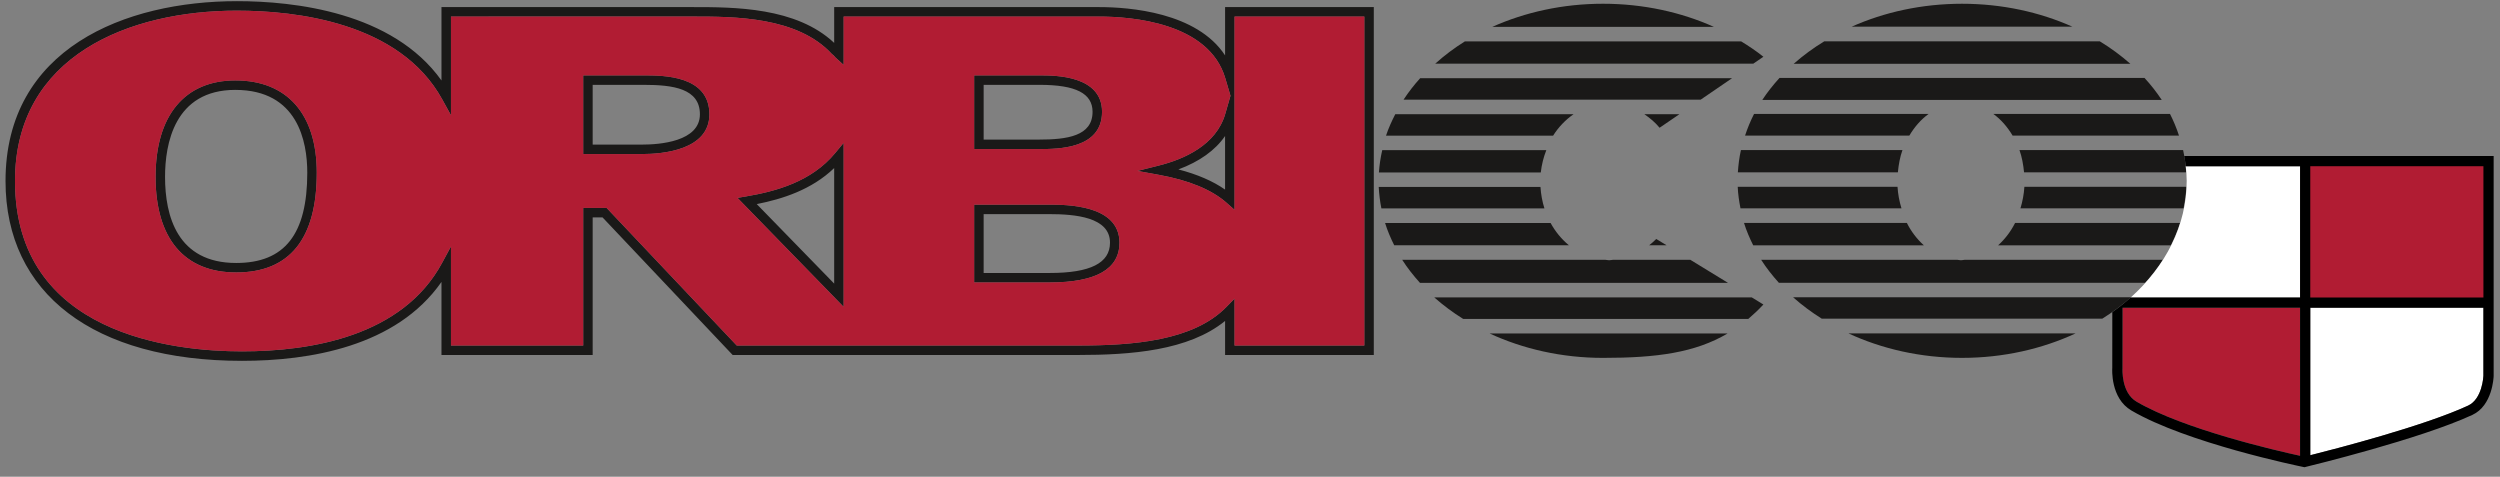 <?xml version="1.0" encoding="UTF-8"?>
<svg width="215px" height="41px" viewBox="0 0 215 41" version="1.1" xmlns="http://www.w3.org/2000/svg" xmlns:xlink="http://www.w3.org/1999/xlink">
    <rect x="0" y="0" width="215" height="41" fill="#808080" stroke="none"/>
    <!-- Generator: Sketch 43.2 (39069) - http://www.bohemiancoding.com/sketch -->
    <title>orbico-group</title>
    <desc>Created with Sketch.</desc>
    <defs></defs>
    <g id="Page-1" stroke="none" stroke-width="1" fill="none" fill-rule="evenodd">
        <g id="orbico-group" fill-rule="nonzero">
            <path d="M20.812,31.032 C8.078,31.032 0.475,25.252 0.475,15.57 C0.475,4.166 10.759,0.1 20.383,0.1 C25.264,0.1 33.758,1.021 37.967,6.92 L37.967,0.61 L59.55,0.61 C63.134,0.61 68.474,0.61 71.74,3.69 L71.74,0.61 L94.514,0.61 C97.13,0.61 102.925,1.052 105.357,4.764 L105.357,0.61 L118.147,0.61 L118.147,30.53 L105.357,30.53 L105.357,27.602 C102.215,30.162 97.243,30.529 92.718,30.529 L63.008,30.529 L62.888,30.401 L51.82,18.698 L50.97,18.698 L50.97,30.529 L37.967,30.529 L37.967,24.245 C34.087,29.815 26.602,31.032 20.812,31.032 L20.812,31.032 Z M20.382,0.915 C11.153,0.915 1.29,4.765 1.29,15.57 C1.29,28.791 14.942,30.218 20.813,30.218 C26.788,30.218 34.624,28.9 38.018,22.614 L38.783,21.198 L38.783,29.715 L50.158,29.715 L50.158,17.883 L52.173,17.883 L52.293,18.012 L63.36,29.715 L92.718,29.715 C97.425,29.715 102.621,29.321 105.473,26.395 L106.173,25.68 L106.173,29.715 L117.333,29.715 L117.333,1.425 L106.173,1.425 L106.173,18.047 L105.493,17.447 C104.225,16.321 102.266,15.511 99.67,15.037 L97.818,14.699 L99.643,14.242 C101.829,13.695 104.596,12.478 105.375,9.79 L105.822,8.237 L105.375,6.722 C103.96,1.941 97.307,1.425 94.514,1.425 L72.554,1.425 L72.554,5.582 L71.875,4.972 C71.83,4.93 71.789,4.884 71.751,4.835 C71.73,4.805 71.706,4.778 71.679,4.753 L71.557,4.661 C68.588,1.423 63.148,1.423 59.55,1.423 L38.783,1.425 L38.783,9.909 L38.02,8.526 C34.366,1.905 25.402,0.916 20.383,0.916 L20.382,0.915 Z M101.342,14.57 C102.969,14.994 104.312,15.573 105.356,16.305 L105.356,11.698 C104.507,12.93 103.152,13.901 101.341,14.57 L101.342,14.57 Z M72.553,26.391 L63.423,17.017 L64.187,16.887 C66.661,16.464 69.769,15.655 71.831,13.157 L72.553,12.285 L72.553,26.391 Z M65.079,17.551 L71.739,24.389 L71.739,14.454 C69.785,16.332 67.268,17.119 65.079,17.552 L65.079,17.551 Z M90.279,24.291 L83.778,24.291 L83.778,17.6 L90.208,17.6 C91.708,17.6 96.274,17.6 96.274,20.87 C96.274,23.14 94.256,24.29 90.278,24.29 L90.279,24.291 Z M84.593,23.476 L90.278,23.476 C93.766,23.476 95.46,22.624 95.46,20.869 C95.46,18.668 92.463,18.414 90.207,18.414 L84.593,18.414 L84.593,23.476 Z M20.31,23.43 C15.841,23.43 13.38,20.51 13.38,15.208 C13.38,9.938 15.88,6.916 20.24,6.916 C24.689,6.916 27.24,9.809 27.24,14.851 C27.24,20.543 24.909,23.431 20.31,23.431 L20.31,23.43 Z M20.24,7.73 C14.979,7.73 14.194,12.415 14.194,15.208 C14.194,18.588 15.254,22.616 20.31,22.616 C24.483,22.616 26.426,20.149 26.426,14.851 C26.426,12.191 25.622,7.731 20.24,7.731 L20.24,7.73 Z M55.225,13.25 L50.157,13.25 L50.157,6.483 L55.365,6.483 C57.052,6.483 61.007,6.483 61.007,9.831 C61.007,12.915 56.963,13.249 55.225,13.249 L55.225,13.25 Z M50.971,12.435 L55.225,12.435 C56.719,12.435 60.192,12.181 60.192,9.831 C60.192,7.605 57.872,7.297 55.365,7.297 L50.97,7.297 L50.97,12.435 L50.971,12.435 Z M89.349,12.819 L83.779,12.819 L83.779,6.484 L89.419,6.484 C90.743,6.484 94.775,6.484 94.775,9.617 C94.775,12.82 90.973,12.82 89.349,12.82 L89.349,12.819 Z M84.594,12.004 L89.349,12.004 C91.744,12.004 93.96,11.716 93.96,9.616 C93.96,8.035 92.519,7.297 89.419,7.297 L84.594,7.297 L84.594,12.004 Z" id="Shape" fill="#1A1918"></path>
            <path d="M106.17,1.424 L106.17,18.047 L105.492,17.447 C104.225,16.322 102.264,15.511 99.669,15.037 L97.817,14.699 L99.641,14.242 C101.827,13.695 104.595,12.479 105.373,9.792 L105.821,8.237 L105.373,6.722 C103.958,1.94 97.306,1.424 94.512,1.424 L72.553,1.424 L72.553,5.582 L71.873,4.972 C71.828,4.929 71.787,4.883 71.749,4.834 C71.728,4.804 71.705,4.777 71.679,4.752 L71.556,4.662 C68.586,1.423 63.148,1.423 59.55,1.423 L38.783,1.424 L38.783,9.908 L38.019,8.525 C34.366,1.904 25.401,0.916 20.383,0.916 C11.152,0.916 1.289,4.766 1.289,15.569 C1.289,28.791 14.942,30.217 20.811,30.217 C26.787,30.217 34.623,28.899 38.017,22.614 L38.783,21.199 L38.783,29.714 L50.156,29.714 L50.156,17.884 L52.172,17.884 L52.292,18.011 L63.359,29.714 L92.718,29.714 C97.424,29.714 102.621,29.32 105.473,26.396 L106.17,25.68 L106.17,29.714 L117.333,29.714 L117.333,1.424 L106.17,1.424 Z M20.311,23.431 C15.841,23.431 13.379,20.511 13.379,15.209 C13.379,9.939 15.879,6.918 20.239,6.918 C24.689,6.918 27.241,9.81 27.241,14.851 C27.241,20.544 24.908,23.431 20.311,23.431 Z M55.225,13.25 L50.156,13.25 L50.156,6.484 L55.366,6.484 C57.053,6.484 61.008,6.484 61.008,9.831 C61.008,12.917 56.963,13.249 55.225,13.249 L55.225,13.25 Z M72.553,26.39 L63.425,17.018 L64.188,16.887 C66.662,16.463 69.769,15.656 71.832,13.158 L72.553,12.285 L72.553,26.39 L72.553,26.39 Z M83.78,6.484 L89.42,6.484 C90.742,6.484 94.775,6.484 94.775,9.618 C94.775,12.82 90.973,12.82 89.349,12.82 L83.779,12.82 L83.779,6.484 L83.78,6.484 Z M90.28,24.291 L83.78,24.291 L83.78,17.6 L90.208,17.6 C91.708,17.6 96.275,17.6 96.275,20.87 C96.275,23.14 94.258,24.291 90.279,24.291 L90.28,24.291 Z" id="Shape" fill="#B11C33"></path>
            <path d="M178.226,2.295 C175.421,1.045 172.187,0.323 168.736,0.323 C165.283,0.323 162.048,1.045 159.242,2.295 L178.226,2.295 Z M156.885,3.555 C155.954,4.12 155.075,4.767 154.258,5.486 L183.21,5.486 C182.393,4.767 181.514,4.12 180.583,3.555 L156.885,3.555 L156.885,3.555 Z M184.432,6.705 L153.036,6.705 C152.49,7.305 151.989,7.933 151.557,8.595 L185.911,8.595 C185.468,7.927 184.973,7.295 184.431,6.705 L184.432,6.705 Z M173.083,11.662 L187.393,11.662 C187.184,11.021 186.925,10.398 186.62,9.797 L171.427,9.797 C172.079,10.273 172.64,10.913 173.083,11.662 L173.083,11.662 Z M164.203,11.662 C164.648,10.912 165.208,10.272 165.862,9.797 L150.849,9.797 C150.543,10.398 150.285,11.021 150.075,11.662 L164.203,11.662 L164.203,11.662 Z M163.217,14.821 C163.282,14.152 163.399,13.502 163.611,12.906 L149.72,12.906 C149.58,13.532 149.5,14.173 149.456,14.821 L163.217,14.821 L163.217,14.821 Z M188.012,14.821 C187.973,14.177 187.885,13.537 187.747,12.906 L173.675,12.906 C173.886,13.502 174.003,14.152 174.069,14.821 L188.012,14.821 L188.012,14.821 Z M187.786,17.913 C187.906,17.306 187.998,16.693 188.024,16.064 L174.098,16.064 C174.057,16.692 173.943,17.313 173.759,17.914 L187.786,17.914 L187.786,17.913 Z M163.526,17.913 C163.341,17.312 163.227,16.691 163.186,16.064 L149.444,16.064 C149.47,16.692 149.561,17.306 149.681,17.914 L163.526,17.914 L163.526,17.913 Z M186.693,21.097 C187.003,20.473 187.277,19.834 187.483,19.173 L173.296,19.173 C172.934,19.899 172.439,20.552 171.838,21.097 L186.693,21.097 L186.693,21.097 Z M165.451,21.097 C164.849,20.552 164.353,19.9 163.991,19.173 L149.985,19.173 C150.189,19.834 150.465,20.473 150.775,21.097 L165.451,21.097 L165.451,21.097 Z M152.983,24.32 L184.485,24.32 C185.046,23.705 185.555,23.044 186.007,22.344 L168.95,22.344 C168.847,22.351 168.748,22.381 168.643,22.381 C168.539,22.381 168.443,22.351 168.337,22.344 L151.46,22.344 C151.9,23.037 152.42,23.692 152.984,24.321 L152.983,24.32 Z M180.797,27.405 C181.669,26.861 182.494,26.246 183.263,25.565 L154.206,25.565 C154.975,26.246 155.8,26.862 156.672,27.405 L180.797,27.405 L180.797,27.405 Z M158.972,28.674 C161.84,30.002 165.169,30.777 168.735,30.777 C172.301,30.777 175.629,30.002 178.497,28.674 L158.972,28.674 Z M128.103,28.676 C130.97,30.004 134.297,30.778 137.861,30.778 C142.475,30.778 145.772,30.332 148.578,28.676 L128.103,28.676 L128.103,28.676 Z M147.395,2.31 C144.582,1.05 141.332,0.322 137.86,0.322 C134.395,0.322 131.15,1.052 128.338,2.31 L147.395,2.31 Z M150.784,5.475 L151.652,4.881 C151.059,4.404 150.412,3.971 149.743,3.561 L125.977,3.561 C125.074,4.124 124.221,4.765 123.429,5.475 L150.784,5.475 L150.784,5.475 Z M146.257,8.571 L148.958,6.725 L122.135,6.725 C121.612,7.303 121.134,7.92 120.705,8.571 L146.257,8.571 L146.257,8.571 Z M134.922,21.092 C134.283,20.559 133.75,19.909 133.352,19.178 L119.116,19.178 C119.321,19.836 119.593,20.471 119.902,21.092 L134.922,21.092 L134.922,21.092 Z M143.323,21.092 L142.438,20.552 C142.25,20.752 142.038,20.92 141.829,21.092 L143.323,21.092 Z M122.119,24.327 L148.61,24.327 L145.368,22.343 L138.722,22.343 C138.608,22.351 138.501,22.381 138.384,22.381 C138.274,22.381 138.17,22.35 138.06,22.343 L120.589,22.343 C121.03,23.039 121.553,23.697 122.119,24.327 L122.119,24.327 Z M119.995,9.82 C119.685,10.419 119.41,11.03 119.198,11.665 L133.568,11.665 C134.025,10.938 134.623,10.31 135.328,9.82 L119.995,9.82 L119.995,9.82 Z M141.412,9.82 C141.892,10.147 142.345,10.524 142.725,10.987 L144.432,9.82 L141.412,9.82 L141.412,9.82 Z M118.872,12.914 C118.727,13.545 118.631,14.185 118.586,14.831 L132.508,14.831 C132.581,14.174 132.741,13.529 132.982,12.914 L118.872,12.914 L118.872,12.914 Z M118.57,16.079 C118.604,16.704 118.678,17.32 118.799,17.925 L132.821,17.925 C132.634,17.325 132.52,16.706 132.481,16.079 L118.57,16.079 L118.57,16.079 Z M150.354,27.426 C150.794,27.052 151.227,26.643 151.652,26.188 L150.656,25.578 L123.348,25.578 C124.123,26.262 124.954,26.88 125.832,27.426 L150.354,27.426 Z" id="Shape" fill="#1A1918"></path>
            <path d="M198.685,25.584 L213.574,25.584 L213.574,14.295 L198.685,14.295 L198.685,25.584 Z M182.536,31.664 L182.54,26.465 L197.806,26.465 L197.806,39.2 C195.826,38.768 187.806,36.927 183.742,34.544 C182.412,33.763 182.534,31.716 182.536,31.665 L182.536,31.664 Z" id="Shape" fill="#B11C33"></path>
            <path d="M212.253,34.884 C208.462,36.638 200.863,38.604 198.686,39.147 L198.686,26.465 L213.573,26.465 L213.573,32.322 C213.572,32.343 213.491,34.312 212.253,34.884 L212.253,34.884 Z M187.975,14.296 C188.019,14.709 188.056,15.125 188.056,15.548 C188.056,19.398 186.23,22.903 183.241,25.584 L197.806,25.584 L197.806,14.296 L187.976,14.296 L187.975,14.296 Z" id="Shape" fill="#FFFFFF"></path>
            <path d="M187.845,13.416 C187.897,13.708 187.946,13.999 187.975,14.296 L197.806,14.296 L197.806,25.585 L183.241,25.585 C182.738,26.035 182.21,26.455 181.659,26.845 L181.656,31.633 C181.648,31.74 181.491,34.241 183.296,35.301 C188.055,38.093 197.682,40.077 198.089,40.161 L198.185,40.18 L198.282,40.156 C198.681,40.059 208.114,37.77 212.622,35.683 C214.357,34.881 214.45,32.453 214.454,32.336 L214.454,13.416 L187.845,13.416 L187.845,13.416 Z M197.806,39.199 C195.826,38.769 187.806,36.926 183.741,34.543 C182.411,33.762 182.534,31.715 182.536,31.664 L182.54,26.464 L197.806,26.464 L197.806,39.2 L197.806,39.199 Z M213.573,32.323 C213.573,32.342 213.491,34.311 212.253,34.883 C208.462,36.639 200.862,38.603 198.686,39.148 L198.686,26.465 L213.573,26.465 L213.573,32.323 Z" id="Shape" fill="#000000"></path>
            <polygon id="Path" fill="#B11C33" points="198.684 25.585 213.574 25.585 213.574 14.295 198.684 14.295"></polygon>
        </g>
    </g>
</svg>